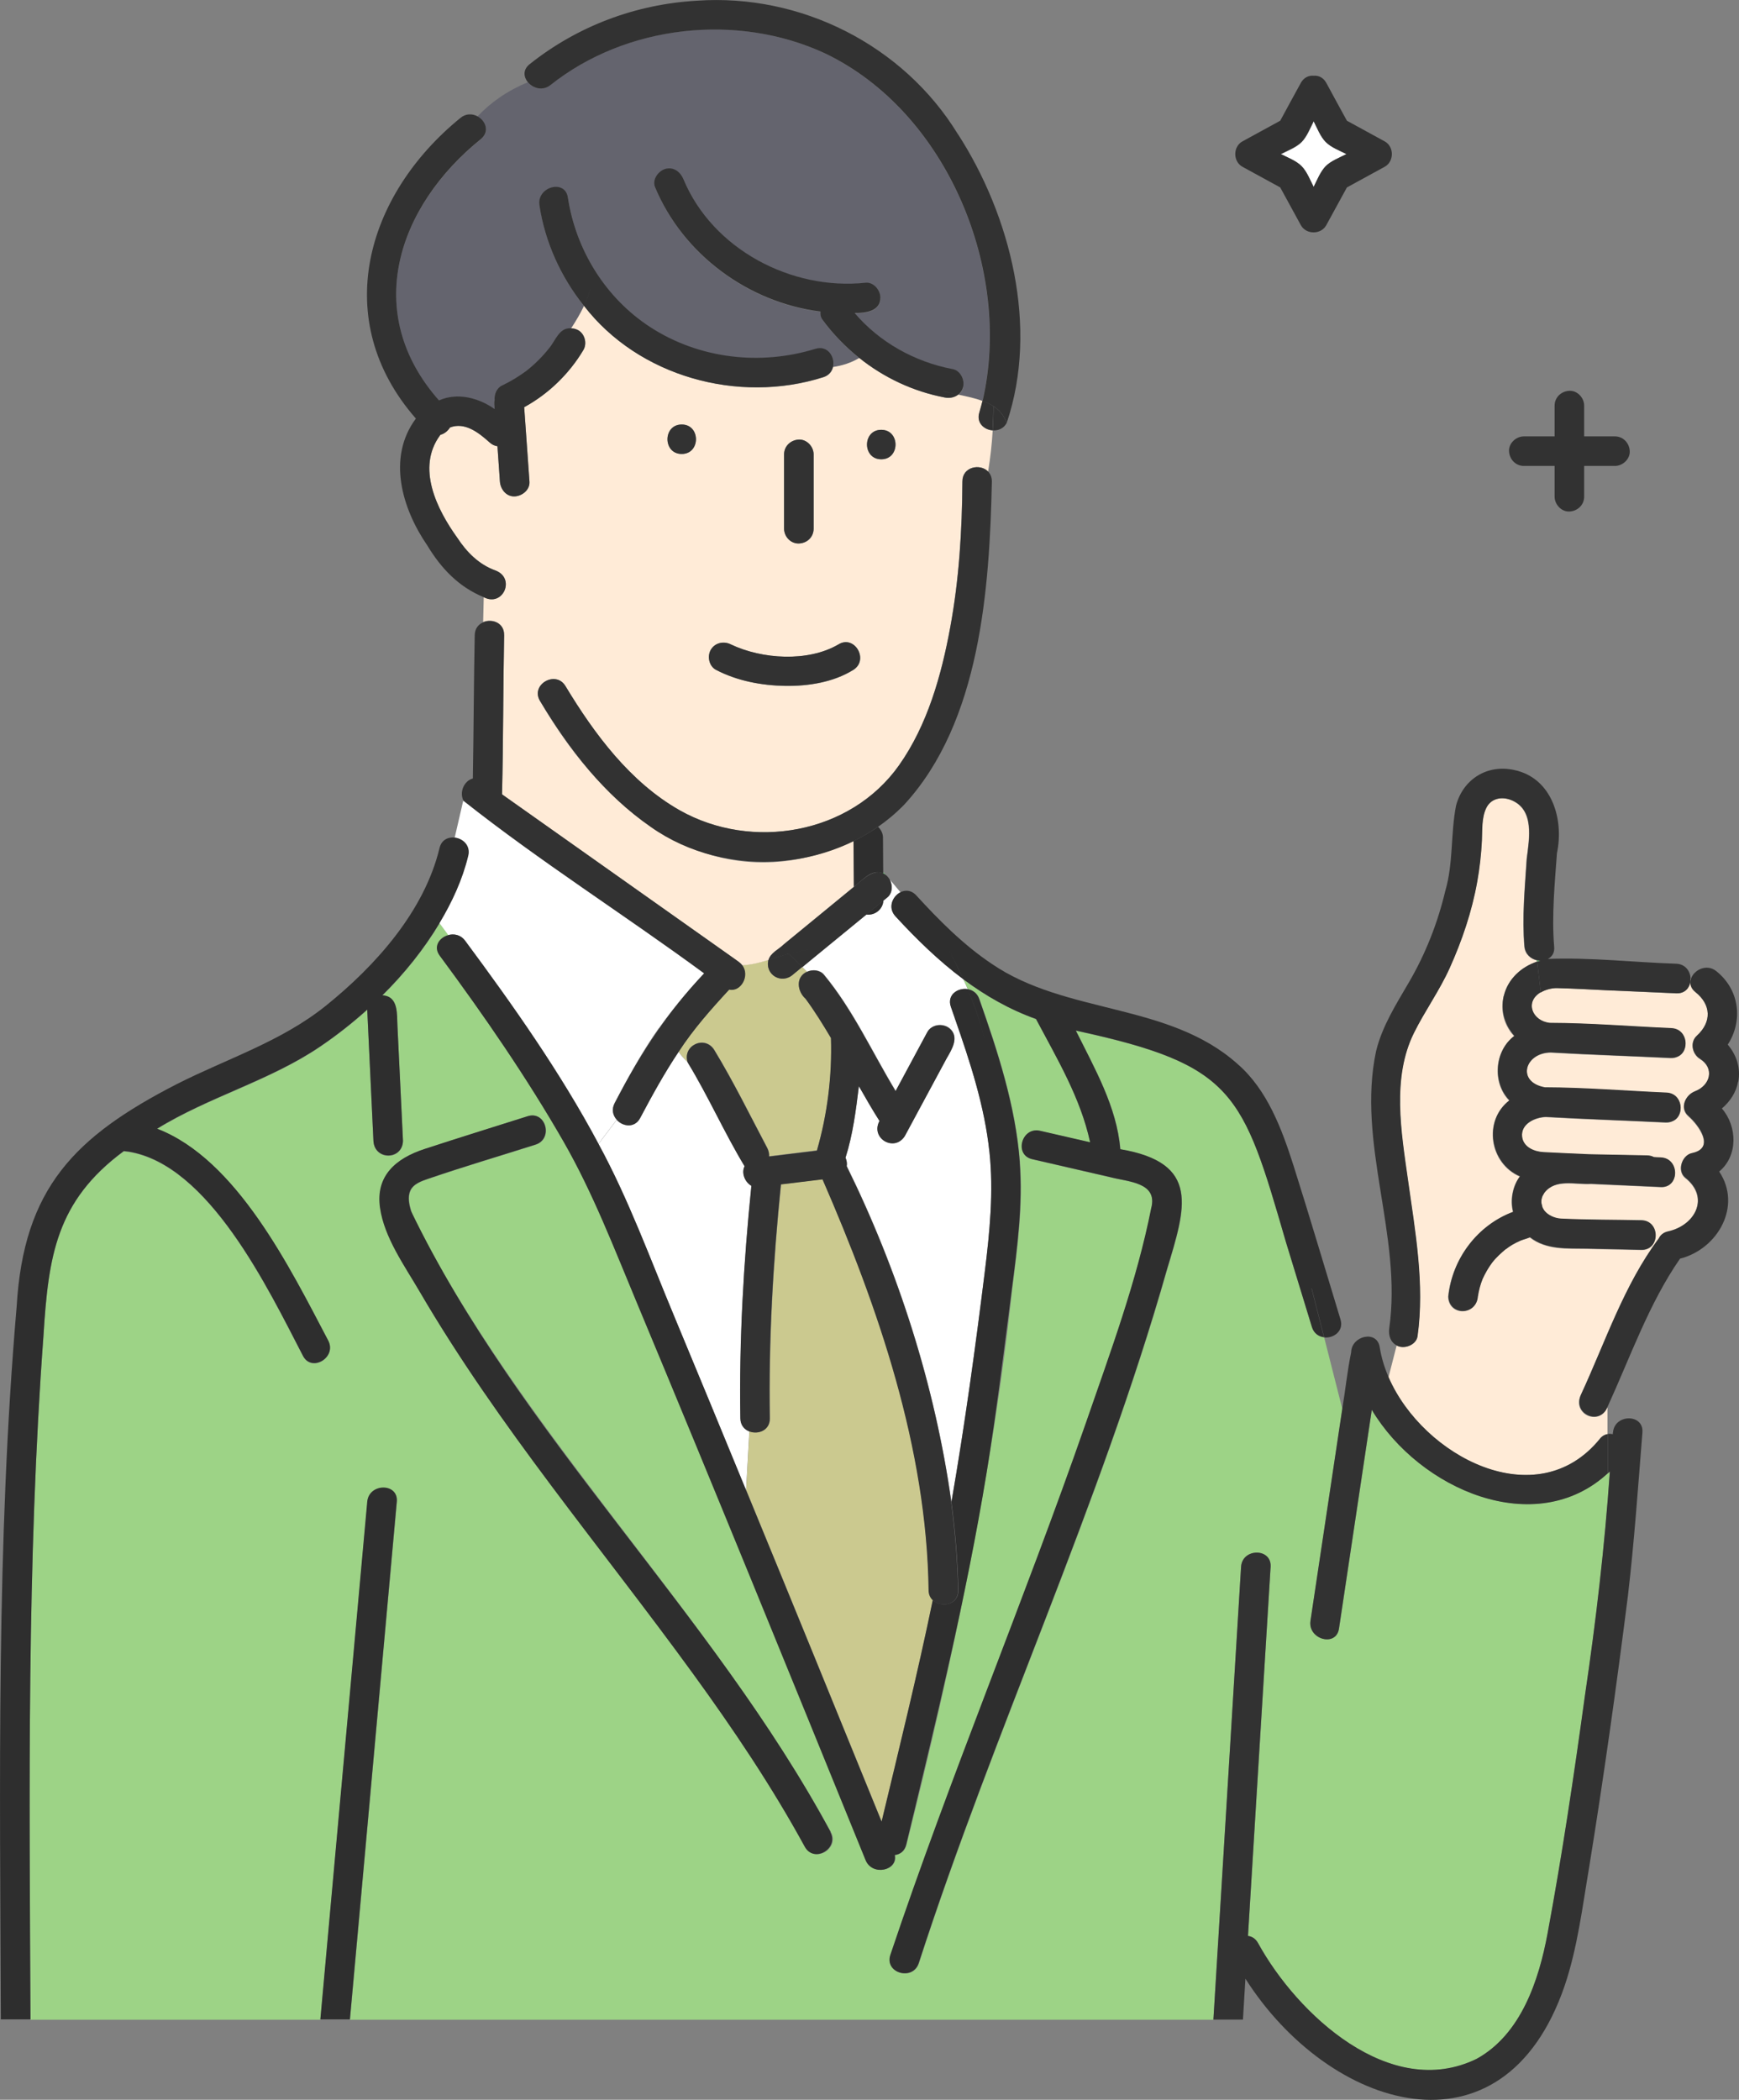 <?xml version="1.0" encoding="UTF-8"?>
<svg id="_レイヤー_2" data-name="レイヤー 2" xmlns="http://www.w3.org/2000/svg" viewBox="0 0 148.36 179.14">
  <rect x="0" y="0" width="148.36" height="179.14" fill="#808080" stroke="none"/>
  <defs>
    <style>
      .cls-1 {
        fill: #ffebd7;
      }

      .cls-1, .cls-2, .cls-3, .cls-4, .cls-5, .cls-6, .cls-7, .cls-8 {
        stroke-width: 0px;
      }

      .cls-2 {
        fill: #6ec878;
      }

      .cls-3 {
        fill: #64646e;
      }

      .cls-4 {
        fill: #2e2e2e;
      }

      .cls-5 {
        fill: #9dd386;
      }

      .cls-6 {
        fill: #323232;
      }

      .cls-7 {
        fill: #fff;
      }

      .cls-8 {
        fill: #cbc98f;
      }
    </style>
  </defs>
  <g id="_レイヤー_1-2" data-name="レイヤー 1">
    <g>
      <path class="cls-7" d="M112.08,15.96c.3-.58.58-1.32,1.03-1.77.45-.45,1.19-.74,1.77-1.03-.58-.3-1.32-.58-1.77-1.03-.45-.46-.74-1.19-1.03-1.77-.3.58-.58,1.32-1.03,1.77-.45.45-1.19.74-1.77,1.03.58.3,1.32.58,1.77,1.03.45.46.74,1.19,1.03,1.77"/>
      <path class="cls-6" d="M130,39.75h2.63v2.63c0,.66.58,1.29,1.26,1.26.68-.03,1.26-.55,1.26-1.26v-2.63h2.63c.66,0,1.29-.58,1.26-1.26-.03-.68-.55-1.26-1.26-1.26h-2.63v-2.63c0-.66-.58-1.29-1.26-1.26-.68.03-1.26.55-1.26,1.26v2.63h-2.63c-.66,0-1.29.58-1.26,1.26.03.68.55,1.26,1.26,1.26"/>
      <path class="cls-6" d="M106,14.23c1.08.59,2.15,1.18,3.22,1.76.59,1.08,1.18,2.15,1.76,3.22.45.82,1.72.82,2.17,0,.59-1.07,1.18-2.15,1.76-3.22,1.08-.59,2.15-1.18,3.22-1.76.82-.45.82-1.72,0-2.17-1.07-.59-2.15-1.17-3.22-1.76-.59-1.08-1.18-2.15-1.76-3.23-.26-.47-.67-.64-1.08-.61-.41-.03-.83.14-1.09.61-.59,1.08-1.18,2.15-1.76,3.23-1.07.59-2.15,1.17-3.22,1.76-.82.45-.82,1.72,0,2.17M109.27,13.14c.58-.3,1.32-.58,1.77-1.03.45-.46.74-1.19,1.03-1.77.3.58.58,1.32,1.03,1.77.45.46,1.19.74,1.77,1.03-.58.3-1.32.58-1.77,1.03-.45.46-.74,1.19-1.03,1.77-.3-.58-.58-1.32-1.03-1.77-.45-.46-1.19-.74-1.77-1.03"/>
      <path class="cls-8" d="M62.2,84.43c-1.56,1.69-3.07,3.39-4.3,5.29.21.33.48.62.78.91-.49-1.44,1.45-2.36,2.26-1.07,1.64,2.71,3.04,5.56,4.52,8.36.12.23.17.48.16.72,1.36-.17,2.72-.33,4.08-.5.9-3.12,1.31-6.38,1.2-9.61-.68-1.14-1.38-2.28-2.17-3.35-.71-.61-.87-1.84.11-2.29-.13-.13-.27-.27-.4-.4-.26.22-.53.43-.79.65-.96.86-2.41.03-2.1-1.25-.74.23-1.48.42-2.24.45.67.89-.11,2.3-1.12,2.08"/>
      <path class="cls-7" d="M84.41,98.25c-.41-3.9-1.66-7.69-2.95-11.39-.1.31-.25.6-.44.86.86.73.19,1.79-.25,2.55-1.19,2.21-2.38,4.42-3.57,6.63-.89,1.4-2.96.2-2.16-1.29-.62-.97-1.19-1.97-1.76-2.97-.25,2.05-.51,4.13-1.14,6.11.1.23.14.48.1.72,4.38,8.88,7.54,18.77,8.93,28.66,1.13-6.53,2.04-13.09,2.85-19.68.42-3.39.76-6.8.4-10.21"/>
      <path class="cls-3" d="M81.75,33.66c.74.15,1.45.3,2.07.54,2.56-11.07-3-24.64-13.45-29.65-7.48-3.48-16.95-2.45-23.42,2.71-.67.54-1.49.27-1.92-.24-1.73.71-3.16,1.71-4.3,2.92.69.37,1.08,1.28.31,1.93-7.17,5.8-10.18,14.81-3.59,22.31,1.58-.7,3.38-.22,4.75.74-.01-.25-.07-.52,0-.76-.05-.49.17-1.04.61-1.24.73-.34,1.43-.76,2.08-1.25.72-.57,1.38-1.23,1.96-1.95.54-.64.86-1.78,1.87-1.69.41-.63.79-1.26,1.1-1.92-1.97-2.47-3.31-5.42-3.79-8.56-.24-1.58,2.18-2.26,2.43-.67.68,4.48,3.21,8.58,7.03,11.06,4.15,2.7,9.37,3.3,14.08,1.85,1.06-.33,1.7.7,1.51,1.54.78-.12,1.52-.34,2.23-.77-1.17-.94-2.22-2.02-3.12-3.24-.15-.21-.2-.46-.18-.71-6.13-.77-11.73-4.85-14.12-10.62-.26-.63.29-1.38.88-1.55.71-.2,1.29.25,1.55.88,2.49,5.98,9.23,9.5,15.54,8.83.68-.07,1.26.63,1.26,1.26,0,1.19-1.28,1.33-2.2,1.32,2.11,2.49,5.13,4.18,8.37,4.79.96.19,1.24,1.62.47,2.17"/>
      <path class="cls-1" d="M43.01,54.19c-.09,4.53-.07,9.06-.18,13.58,6.57,4.65,13.15,9.3,19.72,13.95.06.04.12.08.17.12.21.15.46.3.6.51.76-.03,1.49-.22,2.24-.45.18-.63.88-.91,1.32-1.35,1.99-1.63,3.97-3.26,5.96-4.89l-.03-3.91c-11.66,5.44-21-2.07-26.74-11.95-.84-1.39,1.34-2.65,2.17-1.27,2.46,4.08,5.51,8.2,9.75,10.6,6.16,3.49,14.55,2.04,18.71-3.85,2.42-3.43,3.61-7.67,4.36-11.75.76-4.1,1.02-8.29,1.04-12.46,0-1.26,1.52-1.53,2.2-.84.19-1.17.32-2.33.39-3.5-.72-.05-1.41-.64-1.13-1.53.1-.33.18-.66.27-.99-.62-.23-1.33-.38-2.07-.54-.31.24-.72.33-1.14.25-2.69-.51-5.19-1.69-7.31-3.38-.71.42-1.45.65-2.23.77-.09.39-.35.73-.84.88-7.22,2.29-15.74-.04-20.41-6.1-.32.66-.69,1.29-1.1,1.92.93-.02,1.51,1.1,1.03,1.87-1.21,2.03-2.97,3.73-5.04,4.86.15,2.12.3,4.23.45,6.35.05.7-.62,1.23-1.26,1.26-.71.03-1.21-.6-1.26-1.26-.07-1.01-.14-2.01-.21-3.02-.23-.03-.47-.13-.69-.34-.92-.83-2.1-1.74-3.36-1.26-.18.3-.47.53-.8.62-.02.02-.03.03-.05.05-2.03,2.77-.28,6.3,1.48,8.75.8,1.22,1.83,2.26,3.22,2.77,1.78.63.69,3.16-.97,2.29l-.05,2.11c.75-.31,1.8.05,1.78,1.1M75.19,36.67c1.62,0,1.62,2.52,0,2.52s-1.62-2.52,0-2.52M66.9,38.77c0-.71.58-1.23,1.26-1.26.68-.03,1.26.6,1.26,1.26v6.35c-.06,1.65-2.46,1.66-2.52,0v-6.35ZM60.65,55.44c.35-.61,1.12-.76,1.72-.45,2.65,1.25,6.56,1.51,9.16,0,1.38-.86,2.64,1.32,1.27,2.17-1.71,1.06-3.83,1.39-5.8,1.36-2.02-.03-4.09-.42-5.9-1.36-.61-.31-.78-1.16-.45-1.72M58.16,36.21c1.62,0,1.62,2.52,0,2.52s-1.62-2.52,0-2.52"/>
      <path class="cls-2" d="M75.57,74.66l-.23-.27s0,.09,0,.14c.08.04.16.08.23.14"/>
      <path class="cls-7" d="M75.71,76.54c-.12.1-.23.19-.35.29-.02.74-.73,1.3-1.46,1.19-1.82,1.49-3.64,2.98-5.45,4.48.13.13.26.26.4.4.47-.22,1.09-.17,1.44.23,2.49,3,4.12,6.62,6.13,9.94.9-1.67,1.8-3.34,2.7-5.02.37-.69,1.34-.79,1.91-.32.19-.27.34-.55.44-.86-.11-.33-.23-.65-.34-.98-.36-1.02.59-1.64,1.43-1.51-.12-.28-.24-.56-.37-.83-2.1-1.57-4-3.42-5.79-5.37-.68-.74-.25-1.7.43-2.05l-.91-1.08c.25.48.23,1.14-.2,1.49"/>
      <path class="cls-2" d="M131.42,81.94c-.1,0-.2-.02-.3-.04l.02.14c.1-.03.19-.07.29-.1"/>
      <path class="cls-1" d="M144.6,93.12c1.32-.5,1.7-1.98.42-2.77-.66-.41-.87-1.41-.25-1.98,1.28-1.17,1.22-2.64-.13-3.72-.43-.34-.5-.76-.37-1.14h-.05c.02.64-.39,1.27-1.21,1.24-1.81-.08-3.62-.16-5.43-.24-1.58-.07-3.16-.18-4.74-.21-.45-.01-.98.12-1.4.37l.02.2-.02-.2c-1.4.83-.71,2.47.77,2.62,3.45.01,6.92.3,10.37.45,1.43.06,1.59,2.03.5,2.44-.16.07-.34.11-.56.1-3.41-.17-6.82-.28-10.22-.47-2.23.01-2.96,2.53-.51,2.98,3.45.02,6.92.3,10.37.45,1.43.06,1.59,2.03.5,2.44-.16.07-.34.11-.56.1-3.4-.17-6.82-.28-10.22-.47-.94.02-2.17.6-2.03,1.71.11.9,1.05,1.27,1.83,1.3,1.29.06,2.57.12,3.86.18,1.66.03,3.31.07,4.97.1.22,0,.41.06.57.14.2,0,.4.02.6.03,1.61.07,1.62,2.59,0,2.52-1.98-.09-3.97-.18-5.95-.27-1.35.08-3.03-.47-3.98.75,0,.02-.14.24-.17.29-.08.26-.13.3-.09.68-.02-.18.05.21.08.27.05.1.11.2.17.3-.02-.02-.09-.11,0,0,.31.4.84.64,1.4.68,2.29.11,4.59.1,6.88.14,1.62.03,1.62,2.55,0,2.52-1.55-.03-3.1-.06-4.65-.1-1.67-.03-3.45.12-4.86-.97-.3.12-.61.19-.91.32.03,0,.05-.01.07-.02.07-.02.12-.03,0,0-.44.19-.87.43-1.24.73-.02.03-.03.04-.03.03.01-.01.05-.06.08-.09-.44.37-.88.76-1.23,1.23-.31.42-.57.88-.79,1.36-.19.47-.32.97-.4,1.47,0,0,0-.01,0-.02.02-.11.08-.2,0,0-.1,1.7-2.47,1.71-2.52.04.34-3.23,2.49-6.09,5.53-7.22-.26-1-.05-2.19.58-3.03-2.58-1.11-3.15-4.75-.9-6.48-1.46-1.5-1.28-4.22.42-5.5-2-2.17-.81-5.5,1.94-6.33l-.02-.14c-.51-.12-.98-.5-1.05-1.16-.21-2.49.04-5.01.2-7.5.22-1.73.68-4.23-1.36-5.02-.82-.31-1.72-.12-2.11.72-.39.83-.32,1.87-.36,2.76-.06,1.18-.19,2.35-.4,3.51-.45,2.53-1.28,5-2.34,7.34-.87,1.94-2.12,3.66-3.06,5.56-1.89,3.83-1.08,8.46-.51,12.51.62,4.42,1.44,8.89.82,13.36-.12.76-1.15,1.13-1.77.79l-.7,2.73c2.93,6.74,12.64,11.84,18.02,5.23.2-.25.43-.37.67-.4v-2.33c-.65,1.69-3.07.65-2.27-1.03,2.08-4.48,3.65-9.31,6.63-13.31.13-.28.39-.51.79-.6,2.32-.51,3.59-2.91,1.48-4.58-.73-.58-.31-1.92.56-2.1,2.02-.42.6-2.38-.3-3.17-.77-.68-.26-1.79.56-2.1"/>
      <path class="cls-5" d="M137.17,125.68v.44-.44c-6.16,5.68-16.04,1.42-20.13-5.41-.93,6.23-1.87,12.45-2.8,18.67-.24,1.6-2.66.92-2.43-.67.9-6.02,1.81-12.04,2.71-18.06l-1.55-6.11c-.45-.05-.86-.31-1.03-.87-.74-2.42-1.48-4.84-2.22-7.26-3.7-12.77-4.39-15.11-17.92-18.03,1.58,3.19,3.5,6.51,3.79,10.12,6.88,1.18,5.56,4.98,3.98,10.27-5.73,20.16-14.72,39.24-21.17,59.16-.49,1.54-2.91.88-2.43-.67,5.13-15.29,11.39-30.18,16.69-45.41,2.07-6.02,4.32-12.05,5.57-18.31.59-2.22-1.97-2.26-3.47-2.65-2.23-.51-4.45-1.03-6.68-1.54-1.58-.36-.91-2.79.67-2.42,1.42.33,2.85.65,4.27.98-.82-3.79-2.83-7.14-4.62-10.52-2.27-.81-4.32-1.99-6.2-3.39.13.27.25.55.37.83.42.07.82.33.99.84,1.59,4.51,3.1,9.13,3.46,13.93.27,3.6-.2,7.21-.66,10.78-1.72,16.04-5.1,31.8-9.02,47.43-.14.57-.54.84-.98.89.28,1.33-1.93,1.83-2.49.43-6.45-15.85-12.9-31.71-19.49-47.5-1.94-4.63-3.75-9.38-6.25-13.74-3.16-5.52-6.81-10.8-10.59-15.91-.58-.79-.02-1.55.73-1.75l-.76-1.03c-1.33,2.24-3.01,4.32-4.89,6.18,1.41.08,1.23,1.64,1.29,2.66.16,3.25.31,6.51.47,9.76-.05,1.65-2.43,1.67-2.52,0-.17-3.73-.36-7.47-.53-11.2-1.28,1.15-2.63,2.21-4.02,3.15-4.3,2.92-9.49,4.28-13.91,7.01,6.82,2.6,11.36,11.91,14.61,18.09.72,1.44-1.45,2.72-2.17,1.27-2.94-5.67-8-16.32-14.9-17.41-.12-.02-.25-.02-.38-.04-5.79,4.27-6.42,8.98-6.85,15.72-1.43,19.41-1.2,38.91-1.11,58.36h24.74c.87-9.63,1.74-19.26,2.62-28.89.46-5.09.92-10.19,1.39-15.28.15-1.6,2.66-1.61,2.51,0-1.33,14.72-2.67,29.45-4,44.17h73.66c.79-12.88,1.58-25.75,2.36-38.63.1-1.61,2.61-1.62,2.52,0-.64,10.5-1.28,20.99-1.93,31.49.33.04.64.22.86.6,3.34,6.1,11.28,13.48,18.65,9.89,3.79-2.09,5.32-6.73,6.06-10.72,1.24-6.72,2.25-13.47,3.18-20.24.94-6.35,1.68-12.73,2.13-19.14-.06.05-.11.1-.17.15M68.69,157.56c-9.3-16.92-23.2-30.73-32.88-47.4-1.26-2.16-3-4.59-3.36-7.11-.4-2.75,1.37-4.24,3.78-5.02,2.93-.95,5.87-1.87,8.81-2.8,1.55-.49,2.2,1.94.67,2.43-3.04.97-6.11,1.87-9.12,2.9-.58.2-1.3.43-1.57,1.04-.24.53-.09,1.19.07,1.72.38,1.31,1.19,2.53,1.85,3.71,9.74,17.49,24.37,31.69,33.95,49.27.77,1.42-1.4,2.69-2.17,1.27"/>
      <path class="cls-7" d="M63.17,121c-.11-6.61.27-13.26.94-19.84-.56-.32-.87-1.1-.58-1.67-1.73-2.87-3.1-5.99-4.85-8.85-.3-.29-.57-.58-.79-.91-1.21,1.81-2.26,3.73-3.29,5.66-.47.88-1.47.74-1.99.16l-1.55,2.05c2.56,4.7,4.41,9.8,6.47,14.73,2.05,4.93,4.09,9.87,6.12,14.81l.28-5.02c-.42-.16-.75-.53-.76-1.12"/>
      <path class="cls-8" d="M79.24,135.66c-.16-12.11-4.27-24.09-9.05-35.06-1.18.14-2.37.29-3.55.43-.67,6.62-1.06,13.31-.95,19.96.02,1.04-1.01,1.41-1.75,1.12l-.28,5.02c3.88,9.42,7.72,18.85,11.56,28.28,1.51-6.29,3.05-12.57,4.37-18.91-.2-.2-.33-.47-.33-.83"/>
      <path class="cls-7" d="M56.21,87.73c1.17-1.66,2.49-3.19,3.85-4.69-6.77-4.98-13.98-9.54-20.54-14.73l-.73,3.16c.69.09,1.34.68,1.13,1.55-.49,2.03-1.37,3.93-2.44,5.72l.76,1.03c.49-.13,1.06-.03,1.44.48,4.09,5.52,8.14,11.25,11.38,17.33l1.55-2.05c-.33-.36-.47-.88-.18-1.43,1.16-2.18,2.34-4.36,3.77-6.38"/>
      <path class="cls-4" d="M73.9,78.02c.72.11,1.44-.45,1.46-1.19-.48.4-.97.8-1.46,1.19"/>
      <path class="cls-4" d="M72.84,75.66c.72-.53,1.52-1.59,2.51-1.14,0-1.02-.02-2.04-.02-3.06,0-.35-.17-.69-.42-.92-.67.46-1.37.86-2.09,1.22l.03,3.91Z"/>
      <path class="cls-4" d="M38.8,71.46l-1.42,6.1,1.42-6.1c-.55-.07-1.13.18-1.3.88-1.3,5.42-5.48,10.07-9.72,13.48-3.79,3.04-8.39,4.49-12.68,6.66-8.72,4.48-13.09,8.88-13.68,19C-.32,131.69,0,152.03.07,172.28h2.53c-.09-19.45-.32-38.95,1.11-58.36.42-6.73,1.07-11.45,6.85-15.72.12.02.25.02.38.04,6.89,1.09,11.95,11.73,14.9,17.41.73,1.45,2.9.17,2.17-1.27-3.25-6.17-7.8-15.48-14.61-18.09,4.42-2.73,9.61-4.09,13.91-7.01,1.39-.94,2.74-2,4.02-3.15.17,3.73.36,7.47.53,11.2.09,1.66,2.46,1.66,2.52,0-.16-3.25-.31-6.51-.47-9.76-.06-1.02.12-2.58-1.29-2.66,1.88-1.86,3.55-3.94,4.89-6.18l-.99-1.35.99,1.35c1.07-1.79,1.95-3.69,2.44-5.72.21-.87-.44-1.46-1.13-1.55"/>
      <path class="cls-4" d="M111.91,109.93l1.06,4.17c.8.09,1.7-.54,1.39-1.54-1.33-4.36-2.62-8.75-4-13.1-.99-3.11-2.24-6.48-4.76-8.67-5.89-5.28-14.63-4.21-20.99-8.56-2.42-1.62-4.48-3.7-6.44-5.84-1.1-1.2-2.87.59-1.78,1.78,1.79,1.95,3.69,3.8,5.79,5.37-.4-.86-.81-1.7-1.23-2.54.42.84.84,1.68,1.23,2.54,1.89,1.41,3.93,2.58,6.2,3.39,1.79,3.38,3.8,6.72,4.62,10.52-1.42-.33-2.85-.65-4.27-.98-1.57-.36-2.25,2.06-.67,2.42,2.23.51,4.45,1.03,6.68,1.54,1.5.4,4.06.43,3.47,2.65-1.24,6.26-3.49,12.29-5.57,18.31-5.3,15.23-11.56,30.12-16.69,45.41-.49,1.55,1.94,2.21,2.43.67,6.45-19.92,15.44-39,21.17-59.16,1.58-5.26,2.91-9.1-3.98-10.27-.29-3.61-2.21-6.93-3.79-10.12,13.56,2.93,14.22,5.28,17.92,18.03.74,2.42,1.48,4.84,2.22,7.26.17.55.59.82,1.03.87l-1.06-4.17Z"/>
      <path class="cls-4" d="M87,99.16c-.36-4.8-1.88-9.42-3.46-13.93-.18-.51-.57-.77-.99-.84.65,1.5,1.21,3.09,1.57,4.89-.36-1.8-.93-3.39-1.57-4.89-.84-.14-1.79.49-1.43,1.51.11.33.23.65.34.98.07-.24.12-.49.12-.77,0,.28-.05.54-.12.77,1.29,3.69,2.54,7.49,2.95,11.39.36,3.41.03,6.82-.39,10.21-.82,6.59-1.72,13.15-2.85,19.68.33,2.5.54,5,.59,7.51.03,1.26-1.49,1.53-2.18.83-1.31,6.33-2.86,12.62-4.37,18.91-3.84-9.43-7.68-18.86-11.56-28.28l-.3,5.4.3-5.4c-2.03-4.94-4.07-9.88-6.12-14.81-2.06-4.93-3.91-10.03-6.47-14.73l-1.41,1.86,1.41-1.86c-3.24-6.08-7.29-11.81-11.38-17.33-.38-.51-.95-.62-1.44-.48l3.23,4.38-3.23-4.38c-.75.2-1.31.97-.73,1.75,3.78,5.11,7.43,10.4,10.59,15.91,2.5,4.37,4.31,9.11,6.25,13.75,6.59,15.79,13.04,31.65,19.49,47.5.57,1.4,2.77.9,2.49-.43.44-.05.84-.32.98-.89,2.53-10.52,5.11-21.03,6.86-31.71.85-5.22,1.48-10.47,2.16-15.72.46-3.57.93-7.17.66-10.78"/>
      <path class="cls-4" d="M70.86,156.29c-10.14-18.82-26.47-33.69-35.8-52.98-.16-.53-.3-1.19-.07-1.72.27-.61.99-.84,1.57-1.04,3.02-1.03,6.09-1.94,9.12-2.9,1.54-.49.88-2.92-.67-2.42-2.94.93-5.88,1.84-8.81,2.8-2.41.79-4.18,2.27-3.78,5.02.36,2.53,2.1,4.95,3.36,7.11,6.76,11.58,15.48,21.81,23.34,32.63,3.45,4.75,6.73,9.62,9.54,14.77.78,1.42,2.95.15,2.17-1.27"/>
      <path class="cls-6" d="M137.6,122.21s0,.1-.01.15c-.14-.04-.28-.04-.42-.02v3.35c.06-.05.11-.1.17-.15-.44,6.41-1.19,12.79-2.13,19.15-.93,6.77-1.93,13.52-3.18,20.24-.74,4-2.26,8.63-6.06,10.72-7.37,3.59-15.3-3.79-18.65-9.89-.21-.38-.53-.56-.85-.6.64-10.5,1.28-20.99,1.93-31.49.1-1.62-2.42-1.61-2.52,0-.79,12.88-1.57,25.75-2.36,38.63h2.52c.07-1.16.14-2.33.21-3.49,7.13,11.21,21.99,15.89,27.23.62,1.1-3.24,1.52-6.73,2.09-10.09,1.25-7.72,2.34-15.48,3.32-23.25.54-4.61.86-9.25,1.23-13.88.13-1.61-2.38-1.6-2.51,0"/>
      <path class="cls-6" d="M136.5,122.75c-5.38,6.62-15.08,1.51-18.02-5.23l-.88,3.44.88-3.44c-.37-.84-.63-1.7-.77-2.58-.23-1.51-2.42-.98-2.44.44-.33,1.59-.49,3.23-.76,4.84l.77,3.05-.77-3.05c-.9,6.02-1.81,12.04-2.71,18.06-.24,1.58,2.19,2.27,2.43.67.93-6.22,1.87-12.45,2.8-18.67,4.09,6.83,13.98,11.09,20.14,5.41v-3.35c-.23.04-.47.16-.67.4"/>
      <path class="cls-6" d="M148.3,92.27c.22-1.18-.17-2.29-.9-3.15,1.3-2,1.04-4.66-.98-6.27-.83-.66-1.9-.1-2.15.64l2.85.1-2.85-.1c-.13.38-.05.8.37,1.14,1.35,1.07,1.41,2.55.13,3.72-.62.56-.4,1.56.26,1.97,1.27.8.89,2.28-.43,2.78-.81.31-1.33,1.42-.55,2.1.9.79,2.32,2.75.3,3.17-.87.18-1.29,1.52-.56,2.1,2.11,1.68.84,4.07-1.48,4.58-.41.09-.66.32-.79.6-2.98,3.99-4.55,8.82-6.63,13.31-.79,1.69,1.63,2.72,2.27,1.03v-1.01,1.01c1.93-4.22,3.52-8.79,6.17-12.61,3.22-.81,5.31-4.49,3.34-7.43,1.62-1.34,1.55-3.86.23-5.38.69-.59,1.21-1.35,1.39-2.31"/>
      <path class="cls-6" d="M137.59,84.5c1.81.08,3.62.16,5.43.24.82.04,1.22-.6,1.21-1.24l-1.9-.07,1.9.07c-.02-.62-.42-1.24-1.21-1.28-3.65-.12-7.32-.55-10.97-.41.36-.18.6-.53.54-1.07-.22-2.57.06-5.51.24-7.96.61-2.89-.43-6.42-3.66-7.09-2.29-.5-4.35.78-4.95,3.04-.47,2.4-.22,4.91-.92,7.29-.65,2.73-1.68,5.35-3.09,7.77-1.1,1.89-2.28,3.73-2.81,5.88-1.67,7.84,2.25,15.78,1.12,23.66-.08.6.11,1.19.65,1.46l.56-2.18-.56,2.18c.62.35,1.66-.04,1.77-.79.62-4.46-.2-8.94-.82-13.36-.57-4.05-1.38-8.69.51-12.51.94-1.9,2.19-3.62,3.06-5.56,1.05-2.34,1.89-4.81,2.34-7.34.21-1.16.34-2.33.4-3.51.04-.9-.03-1.93.36-2.76.39-.84,1.29-1.03,2.11-.72,2.05.79,1.58,3.29,1.36,5.02-.16,2.49-.41,5.01-.19,7.5.07.65.54,1.04,1.05,1.16l-.18-1.5.18,1.5c.1.02.2.04.3.04-.1.03-.19.06-.28.1l.31,2.61c.42-.25.95-.38,1.4-.37,1.58.04,3.16.14,4.74.21"/>
      <path class="cls-6" d="M128.29,84.96c-.29,1.26.1,2.5.91,3.41-1.7,1.28-1.89,4-.42,5.5-2.26,1.74-1.68,5.37.9,6.48-.63.84-.83,2.03-.58,3.03-3.04,1.13-5.2,3.99-5.53,7.22.05,1.67,2.42,1.66,2.52-.04,0,0,0,.01,0,.02.08-.5.21-1,.4-1.47.22-.48.48-.94.79-1.36.35-.47.79-.85,1.23-1.23-.03.03-.04.04-.05.06.37-.3.8-.55,1.24-.73-.02,0-.04,0-.07.02.29-.12.61-.2.91-.32,1.41,1.09,3.18.93,4.86.97,1.55.03,3.1.06,4.64.1,1.62.03,1.62-2.48,0-2.52-2.29-.05-4.59-.03-6.88-.14-.55-.04-1.09-.29-1.4-.68-.09-.11-.02-.02,0,0-.07-.09-.12-.19-.17-.3-.02-.05-.09-.45-.08-.27-.03-.38.01-.42.09-.68.02-.05.17-.28.17-.29.95-1.22,2.63-.67,3.98-.75,1.98.09,3.96.18,5.95.27,1.62.07,1.61-2.44,0-2.52-.2,0-.4-.02-.6-.03-.16-.08-.35-.14-.57-.14-1.66-.03-3.31-.07-4.97-.1-1.29-.06-2.57-.11-3.86-.18-.79-.04-1.72-.41-1.84-1.3-.14-1.11,1.09-1.68,2.03-1.71,3.4.2,6.82.31,10.22.47.22,0,.4-.03.56-.1,1.1-.41.93-2.38-.5-2.44-3.45-.15-6.92-.44-10.37-.45-2.46-.45-1.72-2.96.51-2.98,3.4.2,6.82.31,10.22.47.22,0,.4-.03.56-.1,1.1-.41.93-2.38-.5-2.44-3.45-.15-6.92-.44-10.37-.45-1.48-.15-2.18-1.79-.77-2.62l-.31-2.61c-1.35.46-2.51,1.49-2.84,2.93"/>
      <path class="cls-6" d="M126.09,110.58c.08-.2.02-.11,0,0"/>
      <path class="cls-6" d="M129.69,105.85c.12-.03.07-.02,0,0"/>
      <path class="cls-6" d="M128.45,106.6s-.05.05,0,0"/>
      <path class="cls-6" d="M63.32,82.35c-.87.04-1.76-.13-2.71-.7.95.57,1.84.74,2.71.7-.15-.21-.4-.36-.6-.51-.05-.04-.11-.08-.17-.12-6.57-4.65-13.15-9.3-19.72-13.95.11-4.53.09-9.06.18-13.58.02-1.05-1.03-1.42-1.78-1.1l-.11,4.56.11-4.56c-.41.17-.72.53-.73,1.1-.08,4.08-.09,8.16-.16,12.23-.72.17-1.18,1.14-.8,1.89l.16-.7-.16.7c6.55,5.19,13.77,9.75,20.54,14.73-3.12,3.26-5.59,7.06-7.63,11.07-.29.55-.15,1.07.18,1.43l.95-1.25-.95,1.25c.52.57,1.53.72,1.99-.16,1.02-1.93,2.07-3.84,3.29-5.66-.29-.46-.47-1-.47-1.71,0,.72.18,1.25.47,1.71,1.23-1.9,2.74-3.6,4.3-5.29,1.01.22,1.79-1.19,1.12-2.08"/>
      <path class="cls-6" d="M65.56,81.89c-.32,1.29,1.13,2.12,2.1,1.25.27-.22.53-.44.79-.65-.4-.4-.79-.79-1.14-1.14-.59.16-1.17.36-1.75.54"/>
      <path class="cls-6" d="M75.71,74.77c-.99-.96-2.08.26-2.87.9-1.99,1.63-3.97,3.26-5.96,4.89-.44.44-1.14.72-1.32,1.35.58-.18,1.16-.38,1.75-.54-.12-.12-.24-.24-.35-.35.11.11.23.23.35.35.71-.2,1.43-.35,2.2-.35-.76,0-1.49.15-2.2.35.35.35.74.74,1.14,1.14,2.09-1.71,4.17-3.42,6.26-5.13.33-.27.67-.55,1-.82.52-.43.45-1.33,0-1.78"/>
      <path class="cls-6" d="M81.16,128.16c-1.38-9.9-4.55-19.78-8.93-28.66.05-.24,0-.49-.1-.72.63-1.98.89-4.06,1.14-6.11.57,1,1.14,2,1.76,2.97-.8,1.48,1.27,2.69,2.16,1.29,1.19-2.21,2.38-4.42,3.57-6.63.44-.76,1.11-1.82.25-2.55-.61.87-1.57,1.57-1.98,2.82.41-1.24,1.37-1.95,1.98-2.82-.57-.47-1.54-.36-1.91.32-.9,1.67-1.8,3.34-2.7,5.02-2.01-3.32-3.64-6.94-6.13-9.94-.35-.4-.97-.45-1.44-.23.91.91,1.84,1.84,2.57,2.57-.73-.73-1.66-1.66-2.57-2.57-.98.45-.81,1.67-.11,2.29.79,1.07,1.49,2.21,2.17,3.35.1,3.23-.3,6.49-1.2,9.61-1.36.17-2.72.33-4.08.5.02-.24-.04-.5-.16-.73-1.48-2.8-2.87-5.65-4.52-8.36-.81-1.29-2.75-.37-2.26,1.07.39.37.84.74,1.29,1.19-.45-.45-.9-.82-1.29-1.19,1.75,2.87,3.12,5.99,4.85,8.85-.29.57.02,1.35.58,1.67-.67,6.58-1.05,13.23-.94,19.84.01.58.34.95.76,1.11l.3-5.41-.3,5.41c.75.29,1.77-.08,1.75-1.11-.11-6.65.28-13.34.95-19.96,1.18-.14,2.37-.29,3.55-.43,4.78,10.97,8.89,22.95,9.05,35.06,0,.36.14.63.34.83.69.7,2.21.43,2.18-.83-.05-2.51-.26-5.01-.59-7.51"/>
      <path class="cls-4" d="M31.15,157.94l2.7-29.83c.15-1.61-2.37-1.6-2.52,0-1.33,14.72-2.67,29.45-4,44.17h2.52c.43-4.78.87-9.56,1.3-14.34"/>
      <path class="cls-6" d="M82.85,46.06c.65-1.94,1.13-3.89,1.45-5.83-.67-.7-2.19-.42-2.19.84-.03,4.17-.28,8.36-1.04,12.46-.75,4.08-1.94,8.32-4.36,11.75-4.16,5.89-12.56,7.33-18.72,3.85-4.23-2.4-7.28-6.51-9.75-10.6-.83-1.38-3.01-.12-2.17,1.27,2.48,4.12,5.47,8,9.46,10.76,6.47,4.57,16.08,3.79,21.62-1.92,6.49-7.06,7.27-18.4,7.47-27.57,0-.36-.13-.64-.32-.84-.32,1.94-.8,3.89-1.45,5.83"/>
      <path class="cls-6" d="M68.15,46.37c.68-.03,1.26-.55,1.26-1.26v-6.35c0-.66-.58-1.29-1.26-1.26-.68.03-1.26.55-1.26,1.26v6.35c0,.66.58,1.29,1.26,1.26"/>
      <path class="cls-6" d="M75.18,39.18c1.62,0,1.62-2.51,0-2.51s-1.62,2.51,0,2.51"/>
      <path class="cls-6" d="M58.16,38.73c1.62,0,1.62-2.51,0-2.51s-1.62,2.51,0,2.51"/>
      <path class="cls-6" d="M49.3,28.16c-.19-.1-.39-.14-.58-.15-.7,1.09-1.48,2.18-2.1,3.43.62-1.25,1.4-2.34,2.1-3.43-1.01-.09-1.33,1.05-1.87,1.69-.57.72-1.23,1.38-1.96,1.95-.65.48-1.34.9-2.08,1.25-.44.21-.66.76-.61,1.24-.07.24-.01.51,0,.76-1.36-.96-3.17-1.44-4.75-.74-6.6-7.47-3.56-16.55,3.59-22.31.76-.64.38-1.56-.31-1.93-1.03,1.08-1.83,2.33-2.38,3.7.55-1.37,1.35-2.62,2.38-3.7-.43-.23-.99-.25-1.46.15-8.09,6.59-11.14,17.25-3.79,25.64-2.48,3.33-1.18,7.69.97,10.82,1.19,1.97,2.68,3.54,4.82,4.42l.02-.8-.02.8c1.66.87,2.75-1.65.97-2.29-1.39-.51-2.42-1.55-3.22-2.77-1.76-2.44-3.51-5.99-1.48-8.75.02-.02.03-.03.05-.05.33-.09.62-.33.8-.62,1.26-.49,2.44.43,3.36,1.26.22.2.45.31.69.34.07,1.01.14,2.01.21,3.02.05.65.54,1.29,1.26,1.26.64-.03,1.31-.56,1.26-1.26-.15-2.12-.3-4.23-.45-6.35,2.07-1.13,3.83-2.84,5.04-4.86.34-.56.15-1.4-.45-1.72"/>
      <path class="cls-6" d="M68.23,31.43c1.04,0,1.97,0,2.84-.13.19-.84-.45-1.87-1.51-1.54-4.7,1.45-9.92.85-14.08-1.85-3.82-2.48-6.35-6.58-7.03-11.06-.24-1.59-2.67-.92-2.43.67.48,3.14,1.82,6.1,3.79,8.56.25-.53.47-1.07.61-1.64-.14.58-.36,1.12-.61,1.64,4.67,6.06,13.19,8.39,20.41,6.1.49-.15.75-.5.84-.88-.87.13-1.8.13-2.84.13"/>
      <path class="cls-6" d="M82.16,33.04c.17-.61-.21-1.42-.88-1.55-3.24-.61-6.26-2.3-8.37-4.79.92.01,2.2-.13,2.2-1.32,0-.62-.58-1.33-1.26-1.26-6.31.68-13.06-2.85-15.54-8.83-.26-.62-.83-1.08-1.55-.88-.59.17-1.14.91-.88,1.55,2.4,5.77,7.99,9.85,14.12,10.62-.03.25.02.5.18.71.9,1.22,1.95,2.3,3.12,3.24.43-.26.86-.58,1.28-1.01-.42.42-.85.75-1.28,1.01,2.11,1.69,4.61,2.87,7.31,3.38.41.08.83-.01,1.14-.25-.47-.1-.96-.19-1.44-.32.48.12.97.22,1.44.32.19-.15.34-.36.41-.62"/>
      <path class="cls-6" d="M83.82,34.19c-.09.33-.17.67-.27.99-.28.89.41,1.48,1.13,1.53.04-.69.07-1.38.07-2.06-.28-.19-.59-.34-.93-.47"/>
      <path class="cls-6" d="M84.76,34.66c0,.69-.03,1.38-.07,2.06.47.03.95-.16,1.2-.65-.25-.64-.64-1.08-1.13-1.41"/>
      <path class="cls-6" d="M81.71,11.43C77.06,3.84,68.31-.56,59.45.06c-5.22.3-10.18,2.16-14.27,5.42-.59.47-.51,1.1-.14,1.54.31-.13.62-.26.95-.37-.33.11-.64.24-.95.37.43.51,1.25.77,1.92.24,6.47-5.15,15.94-6.18,23.42-2.71,10.45,5,16.01,18.57,13.45,29.65.34.12.65.28.93.46,0-.02,0-.03,0-.05,0,.02,0,.03,0,.05.49.33.89.78,1.13,1.41,2.73-8.11.35-17.64-4.18-24.65"/>
      <path class="cls-6" d="M60.64,55.43c-.33.56-.15,1.41.45,1.72,1.81.94,3.88,1.33,5.9,1.36,1.98.03,4.1-.31,5.8-1.36,1.37-.85.11-3.03-1.27-2.17-2.6,1.52-6.52,1.26-9.16,0-.6-.31-1.36-.16-1.72.45"/>
    </g>
  </g>
</svg>
